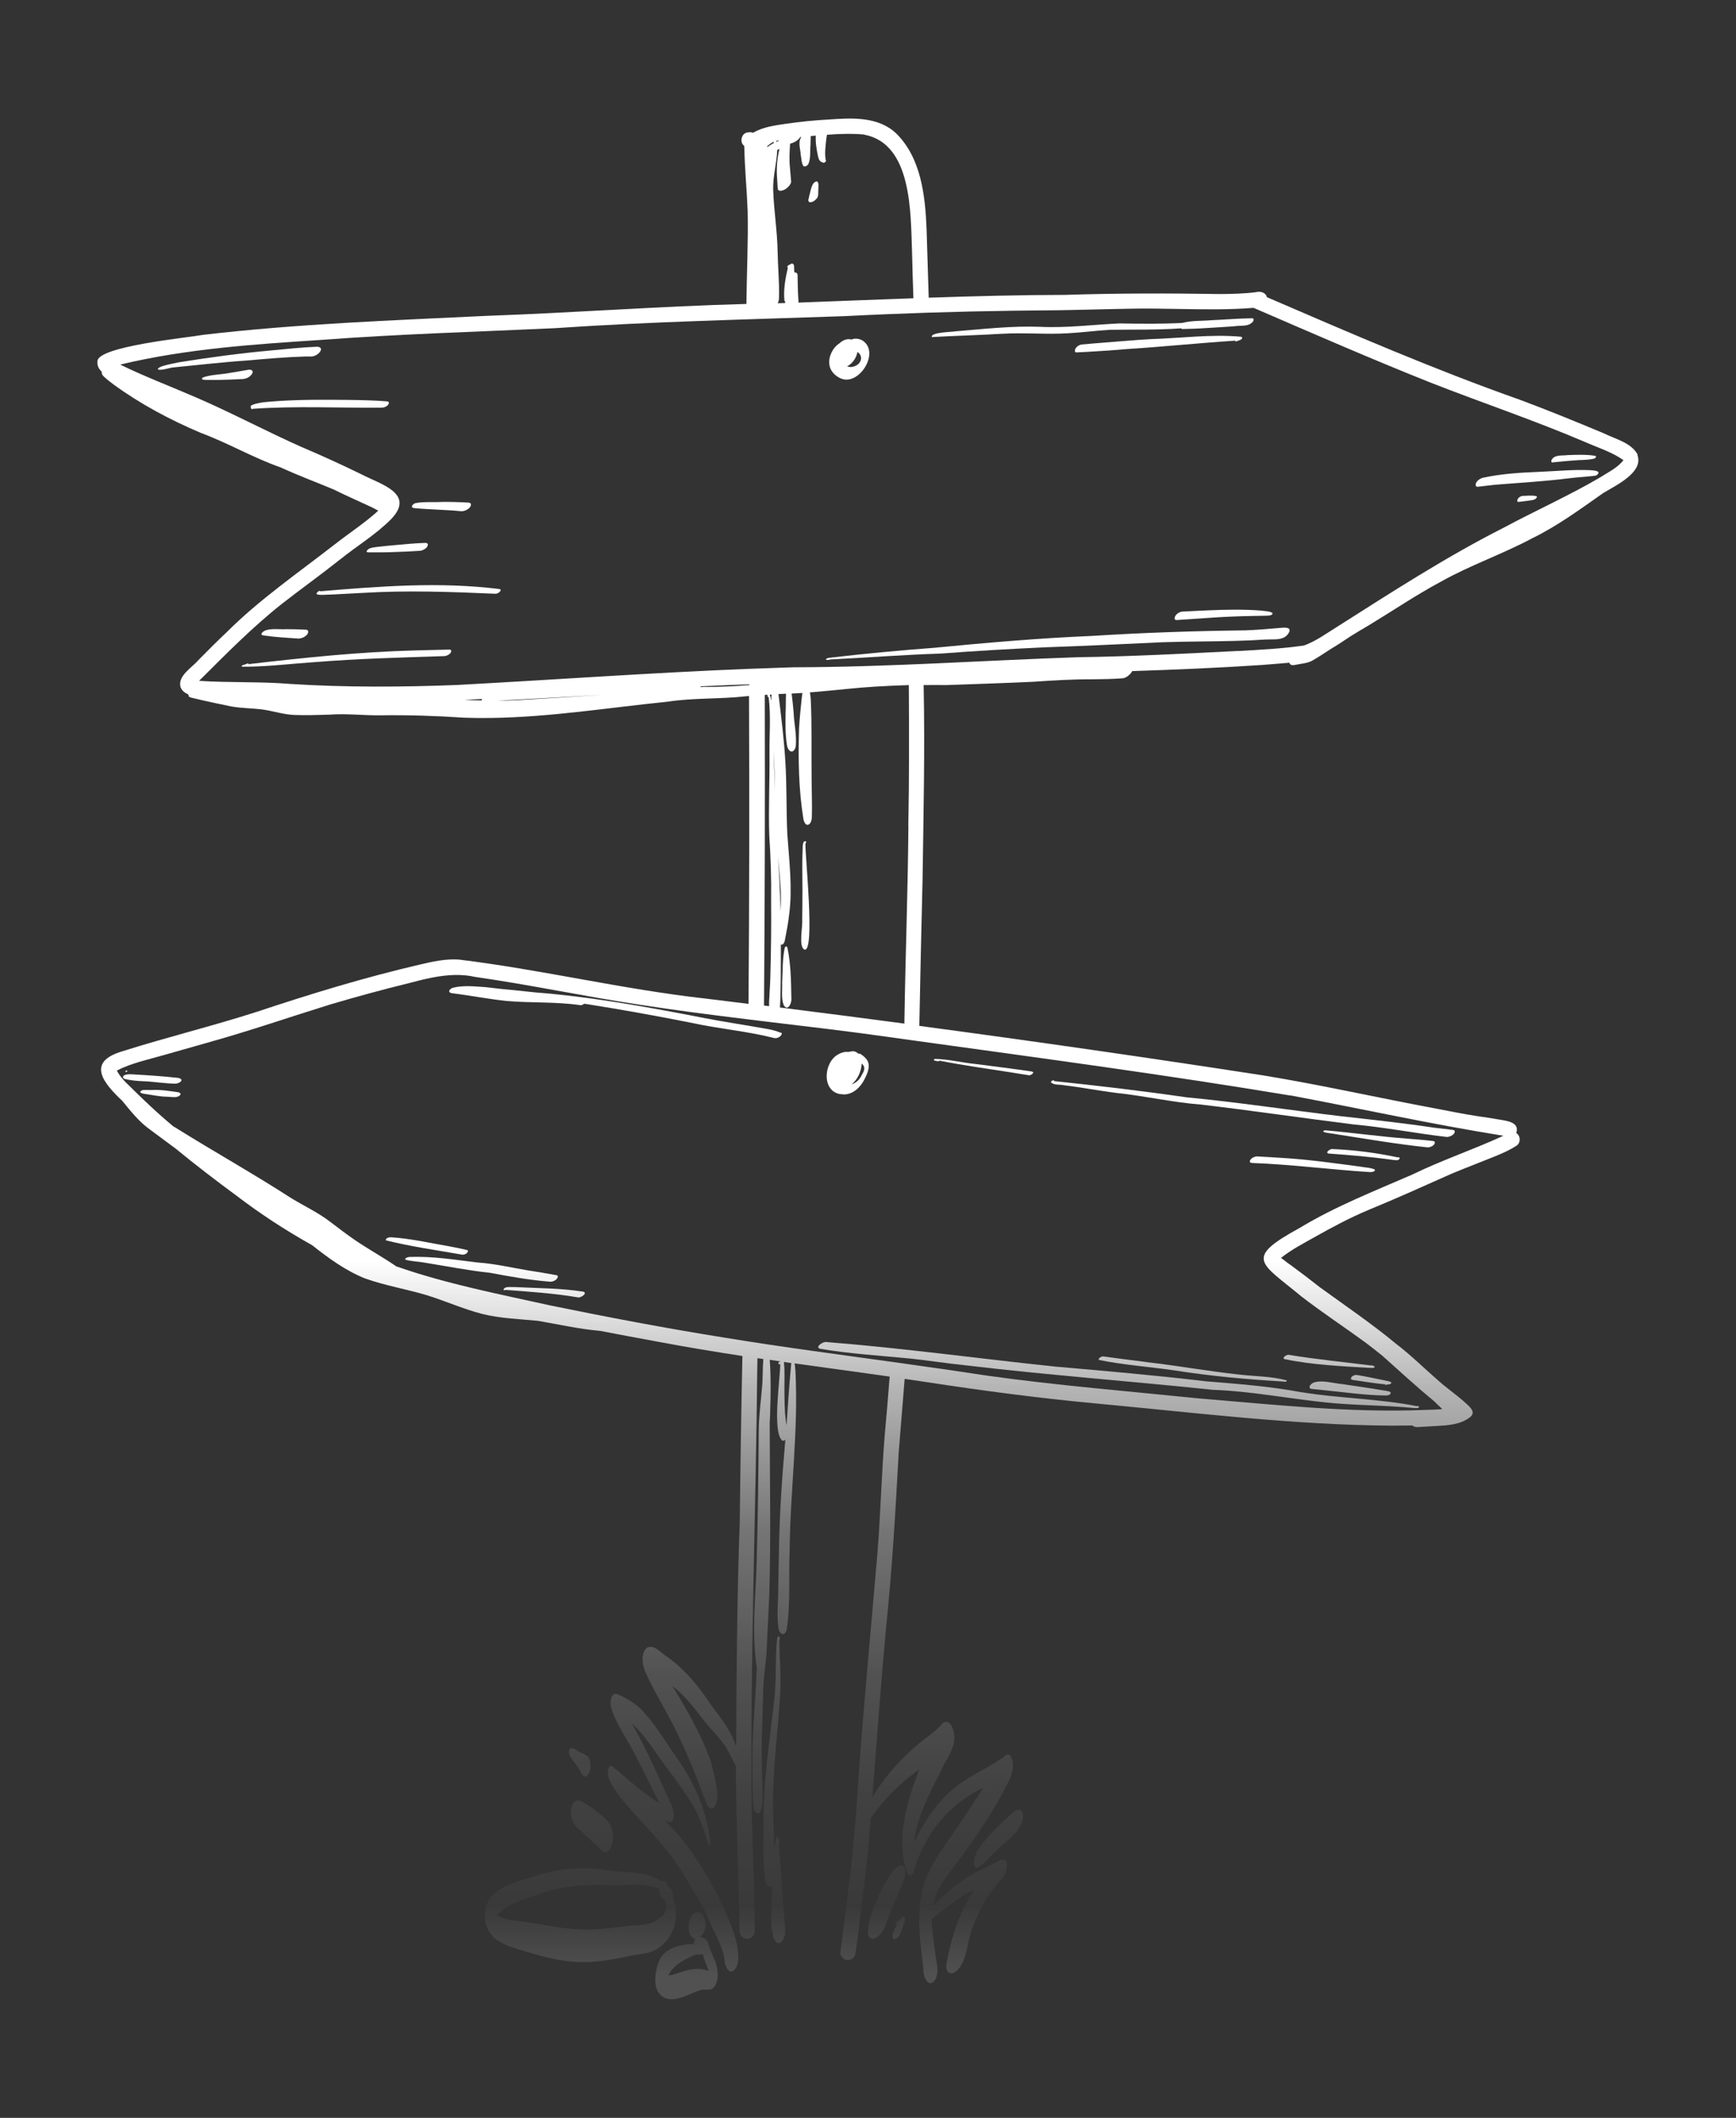 <?xml version="1.0" encoding="UTF-8"?>
<svg id="Layer_1" data-name="Layer 1" xmlns="http://www.w3.org/2000/svg" xmlns:xlink="http://www.w3.org/1999/xlink" viewBox="0 0 205 250">
  <rect x="0" y="0" width="205" height="250" fill="#333333" stroke="none"/>
  <defs>
    <style>
      .cls-1 {
        fill: url(#linear-gradient-38);
      }

      .cls-1, .cls-2, .cls-3, .cls-4, .cls-5, .cls-6, .cls-7, .cls-8, .cls-9, .cls-10, .cls-11, .cls-12, .cls-13, .cls-14, .cls-15, .cls-16, .cls-17, .cls-18, .cls-19, .cls-20, .cls-21, .cls-22, .cls-23, .cls-24, .cls-25, .cls-26, .cls-27, .cls-28, .cls-29, .cls-30, .cls-31, .cls-32, .cls-33, .cls-34, .cls-35, .cls-36, .cls-37, .cls-38, .cls-39, .cls-40, .cls-41, .cls-42, .cls-43, .cls-44, .cls-45, .cls-46, .cls-47, .cls-48 {
        stroke-width: 0px;
      }

      .cls-2 {
        fill: url(#linear-gradient-12);
      }

      .cls-3 {
        fill: url(#linear-gradient-17);
      }

      .cls-4 {
        fill: url(#linear-gradient-19);
      }

      .cls-5 {
        fill: url(#linear-gradient-33);
      }

      .cls-6 {
        fill: url(#linear-gradient);
      }

      .cls-7 {
        fill: url(#linear-gradient-21);
      }

      .cls-8 {
        fill: url(#linear-gradient-6);
      }

      .cls-9 {
        fill: url(#linear-gradient-42);
      }

      .cls-10 {
        fill: url(#linear-gradient-15);
      }

      .cls-11 {
        fill: url(#linear-gradient-11);
      }

      .cls-12 {
        fill: url(#linear-gradient-5);
      }

      .cls-13 {
        fill: url(#linear-gradient-31);
      }

      .cls-14 {
        fill: url(#linear-gradient-34);
      }

      .cls-15 {
        fill: url(#linear-gradient-41);
      }

      .cls-16 {
        fill: url(#linear-gradient-40);
      }

      .cls-17 {
        fill: url(#linear-gradient-13);
      }

      .cls-18 {
        fill: url(#linear-gradient-23);
      }

      .cls-19 {
        fill: url(#linear-gradient-25);
      }

      .cls-20 {
        fill: url(#linear-gradient-43);
      }

      .cls-21 {
        fill: url(#linear-gradient-16);
      }

      .cls-22 {
        fill: url(#linear-gradient-22);
      }

      .cls-23 {
        fill: url(#linear-gradient-35);
      }

      .cls-24 {
        fill: url(#linear-gradient-32);
      }

      .cls-25 {
        fill: url(#linear-gradient-20);
      }

      .cls-26 {
        fill: url(#linear-gradient-14);
      }

      .cls-27 {
        fill: url(#linear-gradient-2);
      }

      .cls-28 {
        fill: url(#linear-gradient-45);
      }

      .cls-29 {
        fill: url(#linear-gradient-7);
      }

      .cls-30 {
        fill: url(#linear-gradient-39);
      }

      .cls-31 {
        fill: url(#linear-gradient-3);
      }

      .cls-32 {
        fill: url(#linear-gradient-9);
      }

      .cls-33 {
        fill: url(#linear-gradient-27);
      }

      .cls-34 {
        fill: url(#linear-gradient-36);
      }

      .cls-35 {
        fill: url(#linear-gradient-48);
      }

      .cls-36 {
        fill: url(#linear-gradient-8);
      }

      .cls-37 {
        fill: url(#linear-gradient-47);
      }

      .cls-38 {
        fill: url(#linear-gradient-24);
      }

      .cls-39 {
        fill: url(#linear-gradient-26);
      }

      .cls-40 {
        fill: url(#linear-gradient-18);
      }

      .cls-41 {
        fill: url(#linear-gradient-30);
      }

      .cls-42 {
        fill: url(#linear-gradient-44);
      }

      .cls-43 {
        fill: url(#linear-gradient-29);
      }

      .cls-44 {
        fill: url(#linear-gradient-46);
      }

      .cls-45 {
        fill: url(#linear-gradient-28);
      }

      .cls-46 {
        fill: url(#linear-gradient-10);
      }

      .cls-47 {
        fill: url(#linear-gradient-4);
      }

      .cls-48 {
        fill: url(#linear-gradient-37);
      }
    </style>
    <linearGradient id="linear-gradient" x1="102.5" y1="233.5" x2="102.5" y2="21.88" gradientUnits="userSpaceOnUse">
      <stop offset="0" stop-color="#fff" stop-opacity=".15"/>
      <stop offset=".04" stop-color="rgba(255, 255, 255, .18)" stop-opacity=".18"/>
      <stop offset=".1" stop-color="rgba(255, 255, 255, .26)" stop-opacity=".26"/>
      <stop offset=".17" stop-color="rgba(255, 255, 255, .39)" stop-opacity=".39"/>
      <stop offset=".25" stop-color="rgba(255, 255, 255, .57)" stop-opacity=".57"/>
      <stop offset=".33" stop-color="rgba(255, 255, 255, .8)" stop-opacity=".8"/>
      <stop offset=".4" stop-color="#fff"/>
      <stop offset=".99" stop-color="#fff"/>
    </linearGradient>
    <linearGradient id="linear-gradient-2" x1="96.06" x2="96.06" xlink:href="#linear-gradient"/>
    <linearGradient id="linear-gradient-3" x1="93.19" x2="93.19" xlink:href="#linear-gradient"/>
    <linearGradient id="linear-gradient-4" x1="92.91" y1="233.5" x2="92.91" y2="21.88" xlink:href="#linear-gradient"/>
    <linearGradient id="linear-gradient-5" x1="95.11" x2="95.11" xlink:href="#linear-gradient"/>
    <linearGradient id="linear-gradient-6" x1="91.43" x2="91.43" y2="21.88" xlink:href="#linear-gradient"/>
    <linearGradient id="linear-gradient-7" x1="79.48" y1="233.5" x2="79.48" y2="21.88" xlink:href="#linear-gradient"/>
    <linearGradient id="linear-gradient-8" x1="68.53" y1="233.5" x2="68.53" y2="21.88" xlink:href="#linear-gradient"/>
    <linearGradient id="linear-gradient-9" x1="81.06" y1="233.5" x2="81.06" y2="21.88" xlink:href="#linear-gradient"/>
    <linearGradient id="linear-gradient-10" x1="69.89" y1="233.5" x2="69.89" y2="21.88" xlink:href="#linear-gradient"/>
    <linearGradient id="linear-gradient-11" x1="68.45" y1="233.5" x2="68.45" y2="21.88" xlink:href="#linear-gradient"/>
    <linearGradient id="linear-gradient-12" x1="104.7" x2="104.7" xlink:href="#linear-gradient"/>
    <linearGradient id="linear-gradient-13" x1="106.13" y1="233.5" x2="106.13" y2="21.88" xlink:href="#linear-gradient"/>
    <linearGradient id="linear-gradient-14" x1="117.91" y1="233.5" x2="117.91" y2="21.88" xlink:href="#linear-gradient"/>
    <linearGradient id="linear-gradient-15" x1="50.4" y1="233.5" x2="50.4" y2="21.88" xlink:href="#linear-gradient"/>
    <linearGradient id="linear-gradient-16" x1="56.87" y1="233.5" x2="56.87" y2="21.88" xlink:href="#linear-gradient"/>
    <linearGradient id="linear-gradient-17" x1="64.25" y1="233.5" x2="64.25" y2="21.88" xlink:href="#linear-gradient"/>
    <linearGradient id="linear-gradient-18" x1="132.09" y1="233.5" x2="132.09" y2="21.88" xlink:href="#linear-gradient"/>
    <linearGradient id="linear-gradient-19" x1="159.43" y1="233.5" x2="159.43" y2="21.88" xlink:href="#linear-gradient"/>
    <linearGradient id="linear-gradient-20" x1="161.91" y1="233.5" x2="161.91" y2="21.88" xlink:href="#linear-gradient"/>
    <linearGradient id="linear-gradient-21" x1="156.95" y1="233.5" x2="156.95" y2="21.88" xlink:href="#linear-gradient"/>
    <linearGradient id="linear-gradient-22" x1="140.84" y1="233.5" x2="140.84" y2="21.88" xlink:href="#linear-gradient"/>
    <linearGradient id="linear-gradient-23" x1="147.93" y1="233.5" x2="147.93" y2="21.88" xlink:href="#linear-gradient"/>
    <linearGradient id="linear-gradient-24" x1="162.85" y1="233.5" x2="162.85" y2="21.88" xlink:href="#linear-gradient"/>
    <linearGradient id="linear-gradient-25" x1="161" y1="233.5" x2="161" y2="21.88" xlink:href="#linear-gradient"/>
    <linearGradient id="linear-gradient-26" x1="154.97" y1="233.5" x2="154.97" y2="21.88" xlink:href="#linear-gradient"/>
    <linearGradient id="linear-gradient-27" x1="72.68" y1="233.5" x2="72.68" y2="21.88" xlink:href="#linear-gradient"/>
    <linearGradient id="linear-gradient-28" x1="116.16" y1="233.5" x2="116.16" y2="21.88" xlink:href="#linear-gradient"/>
    <linearGradient id="linear-gradient-29" x1="14.93" y1="233.5" x2="14.93" y2="21.88" xlink:href="#linear-gradient"/>
    <linearGradient id="linear-gradient-30" x1="129.06" y1="233.5" x2="129.06" y2="21.88" xlink:href="#linear-gradient"/>
    <linearGradient id="linear-gradient-31" x1="136.81" y1="233.5" x2="136.81" y2="21.88" xlink:href="#linear-gradient"/>
    <linearGradient id="linear-gradient-32" x1="185.83" y1="233.5" x2="185.83" y2="21.88" xlink:href="#linear-gradient"/>
    <linearGradient id="linear-gradient-33" x1="181.5" y1="233.5" x2="181.5" y2="21.88" xlink:href="#linear-gradient"/>
    <linearGradient id="linear-gradient-34" x1="180.33" y1="233.5" x2="180.33" y2="21.88" xlink:href="#linear-gradient"/>
    <linearGradient id="linear-gradient-35" x1="124.9" y1="233.5" x2="124.9" y2="21.88" xlink:href="#linear-gradient"/>
    <linearGradient id="linear-gradient-36" x1="144.49" y1="233.5" x2="144.49" y2="21.88" xlink:href="#linear-gradient"/>
    <linearGradient id="linear-gradient-37" x1="28.27" y1="233.5" x2="28.27" y2="21.88" xlink:href="#linear-gradient"/>
    <linearGradient id="linear-gradient-38" x1="26.84" y1="233.5" x2="26.84" y2="21.88" xlink:href="#linear-gradient"/>
    <linearGradient id="linear-gradient-39" x1="37.77" y1="233.5" x2="37.77" y2="21.88" xlink:href="#linear-gradient"/>
    <linearGradient id="linear-gradient-40" x1="52.13" y1="233.5" x2="52.13" y2="21.88" xlink:href="#linear-gradient"/>
    <linearGradient id="linear-gradient-41" x1="46.9" y1="233.5" x2="46.9" y2="21.88" xlink:href="#linear-gradient"/>
    <linearGradient id="linear-gradient-42" x1="48.25" y1="233.5" x2="48.25" y2="21.88" xlink:href="#linear-gradient"/>
    <linearGradient id="linear-gradient-43" x1="33.63" y1="233.5" x2="33.63" y2="21.88" xlink:href="#linear-gradient"/>
    <linearGradient id="linear-gradient-44" x1="40.9" y1="233.5" x2="40.9" y2="21.88" xlink:href="#linear-gradient"/>
    <linearGradient id="linear-gradient-45" x1="100.29" y1="233.5" x2="100.29" y2="21.88" xlink:href="#linear-gradient"/>
    <linearGradient id="linear-gradient-46" x1="100.1" x2="100.1" xlink:href="#linear-gradient"/>
    <linearGradient id="linear-gradient-47" x1="17.97" y1="233.5" x2="17.97" y2="21.88" xlink:href="#linear-gradient"/>
    <linearGradient id="linear-gradient-48" x1="18.95" y1="233.5" x2="18.95" y2="21.88" xlink:href="#linear-gradient"/>
  </defs>
  <path class="cls-6" d="M193.39,53.66c-.79-1.42-2.59-1.81-3.96-2.49-3.29-1.38-6.6-2.73-9.95-3.98-10.12-3.57-20-7.85-29.87-12.11-.15-.57-.79-.73-1.3-.59-1.39.18-2.84.21-4.27.22-6.02-.1-12.21-.1-18.26.1-5.37.01-10.74.15-16.11.33-.08-2.68-.17-5.36-.25-8.05-.16-3.96-.63-8.42-3.59-11.34-2.15-2.03-5.26-1.83-8-1.64-1.65.09-3.3.25-4.94.49-1.34.2-2.77.37-3.95,1.07-.21-.07-.42-.08-.65-.04-.73.08-.99,1.14-.43,1.57.01.02.02.04.03.05.05,2.57.3,5.14.4,7.7.07,3.64-.11,7.29-.15,10.93-10.19.27-20.36,1.04-30.55,1.4-11.21.54-22.46.94-33.62,2.25-1.77.33-12.55,1.36-12.46,3.14-.05.52.17.9.51,1.21-.06.25.14.51.34.66.33.3.69.57,1.04.84,3.18,2.32,6.7,4.19,10.31,5.72,3.22,1.19,6.2,2.95,9.44,4.08,2.05.94,4.16,1.73,6.25,2.6,1.47.73,2.97,1.38,4.46,2.08.27.12.53.29.81.41-.43.43-.94.81-1.41,1.2-1.24.97-2.6,1.9-3.9,2.92-4.25,3.31-8.71,6.37-12.54,10.19-1.16,1.09-2.28,2.22-3.4,3.35-.73.87-2.4,1.81-2.12,3.1.12.44.46.73.9.92,0,0,0,.01,0,.01.02.03.04.06.07.09-.05.26.32.3.51.35,1.51.37,3.04.68,4.56,1,1.25.21,2.53.2,3.79.37,1.23.19,2.43.59,3.68.63,1.37.05,2.74,0,4.1-.04,2-.15,3.99.1,5.98.08,3.31-.05,6.62.06,9.92.28,1.08.04,2.16.05,3.24.03,6.96-.1,13.88-1.22,20.8-1.92,3.07-.47,6.18-.29,9.25-.64.12-.01.24-.02.35-.03.05,12.11.04,24.22-.06,36.34-1.68-.21-3.36-.42-5.04-.62-9.8-1.09-19.4-3.42-29.18-4.61-1.57-.1-3.1.24-4.62.6-6.5,1.51-12.89,3.46-19.22,5.57-5.25,1.69-10.62,2.99-15.88,4.66-4.31,1.27-2.24,3.75.01,5.87,1,1.23,1.98,2.47,3.28,3.39,1,.75,2,1.49,3.01,2.23,2.32,1.91,4.7,3.73,7.12,5.51,2.85,2.18,5.86,4.14,8.99,5.89,1.95,1.54,3.97,3.02,6.29,3.94,2.35.83,4.82,1.24,7.21,1.95,2.21.68,4.33,1.64,6.57,2.22,2.16.54,4.4.6,6.61.82,2.39.41,4.76.95,7.18,1.17.04,0,.09,0,.13.01,2.35.45,4.69.89,7.04,1.32,3.25.61,6.51,1.15,9.78,1.65-.14,6.49-.24,12.98-.31,19.48-.33,8.88-.38,17.76-.43,26.64-.59-1.91-1.87-3.47-3.05-5.05-1.42-2.17-3.09-4.17-5.24-5.66-.65-.42-1.39-1.38-2.24-.98-.73.64-.57,1.85-.27,2.68.79,1.85,1.83,3.57,2.78,5.34,1.8,3.31,3.2,6.83,4.53,10.41.09.25.32.58.59.57.07,0,.14-.03.21-.08,1.04-.89.04-4.06-.24-5.27-1.08-3.24-2.83-6.22-4.6-9.13,1.52,1.16,2.66,2.71,3.83,4.21.84,1.04,1.84,1.96,2.54,3.1.4.71.76,1.44,1.14,2.16,0,.47,0,.94,0,1.41.04,6.03.35,12.06.42,18.09.01.48.44.87.92.86.51,0,.9-.45.89-.95-.08-4.7-.22-9.41-.37-14.11-.2-17.59.49-35.13.66-52.72,0-.25.01-.49.02-.74.23.03.46.07.69.1-.1,1.17-.04,2.36-.17,3.52-.13,1.6-.35,3.2-.37,4.81h0c-.04,5.09-.1,10.54-.25,15.7-.11,4.15-.62,8.3.02,12.42-.16,4.16-.63,8.26-.51,12.43.01.96.01,1.93.05,2.89.04.56-.04,1.18.27,1.67.13.13.25.18.35.18.85-.01.39-4.43.46-5.12-.1-2.86.03-5.69.12-8.55-.02-1.71.23-3.4.4-5.1.1-2.35.24-4.69.33-7.04.21-6.74.06-13.49.05-20.24.04-.31.23-5.09,0-7.48.42.06.83.12,1.25.18-.01.02-.03.05-.05.06-.02.01-.07.02-.1.02-.09,0-.09.27,0,.27.06,0,.1-.01.15-.04-.01,1.8-.96,7.95.21,9.02.05.03.1.04.15.04.09,0,.17-.05.24-.13-.01.17-.02.33-.04.49-.38,4.31-.66,8.6-.72,12.94-.04,1.63-.05,3.15-.09,4.96-.03,1.28-.16,2.57.04,3.85.06.45.29.72.52.72.19,0,.37-.18.46-.58.46-3.12.21-6.23.34-9.38.07-7.04,1.05-14.08.68-21.15-.04-.22-.03-.57-.1-.85,3.74.52,7.49,1.03,11.23,1.56-.17,2.21-.36,4.43-.56,6.63-.39,4.67-.51,9.37-.87,14.04-.76,8.97-1.63,17.93-2.27,26.91-.26,4.28-.61,8.55-1.16,12.8-.32,2.51-.6,5.02-.96,7.52-.08.49.36.94.82.98.04,0,.07,0,.1,0,.45,0,.83-.38.87-.83.12-.78.22-1.56.31-2.34.4-3.32.85-6.63,1.19-9.95.1-1.21.2-2.43.29-3.64,1.56-2.23,3.49-4.17,5.73-5.74-1.44,3.76-2.73,7.97-1.54,11.97.15.47.59.78.87.21,1.11-4.37,4.15-8.13,8.25-10.03-1.02,1.53-1.99,3.09-3.04,4.6-1.38,2.04-2.94,4.02-3.82,6.34-.85,2.4-.81,5.05-.56,7.55.09.93.22,1.86.33,2.79-.02.44.05.93.26,1.32.18.34.38.48.58.47.34,0,.65-.43.74-.9.21-.68,0-1.38-.1-2.05-.14-1.24-.35-2.47-.47-3.71-.03-.32-.04-.62-.04-.91,1.59-1.25,3.18-2.54,4.99-3.46-1.67,2.64-2.67,5.61-3.22,8.67-.06.32-.07.8.19,1.05.12.1.25.14.38.14.42,0,.84-.47,1.06-.79.81-1.27.82-2.88,1.33-4.27.38-1.17.94-2.26,1.52-3.34.57-1.17,1.5-2.06,2.27-3.08.35-.49.78-2.2-.31-1.94-.94.57-1.97.96-2.95,1.47-1.61.88-3.04,2.06-4.39,3.3-.23.24-.48.47-.74.72.3-1.51,1.05-2.74,2.18-4.2,2.2-2.91,4.31-5.91,6.07-9.12.62-1.29,1.77-2.93.96-4.36-.21-.32-.53-.22-.74.02-.26.2-.54.38-.82.56-1.49.96-3.11,1.7-4.55,2.75-2.37,1.73-4.06,4.23-5.29,6.86.32-3.36,2.16-6.34,3.59-9.34.63-1.12,1.4-2.31,1.09-3.65-.1-.5-.31-1.22-.91-1.27-.18,0-.35.11-.47.25-1,1.14-2.38,1.9-3.47,2.96-1.21,1.05-2.33,2.27-3.34,3.59-.19.26-.86,1.15-1.42,2.09.51-6.59.99-13.18,1.59-19.76.73-6.92,1.13-13.87,1.51-20.81.22-2.93.48-5.86.71-8.8.83.12,1.67.24,2.5.37,6.8,1.04,13.62,1.94,20.48,2.57,11.48,1.07,22.96,2.5,34.49,2.58.83-.01,1.67-.01,2.5-.02.02.02.03.04.06.06.14.1.34.13.52.13h.06c.75-.04,1.5-.08,2.24-.13,1.32-.08,2.75-.16,3.85-.99.81-.58.13-1.18-.38-1.65-1.03-.95-2.2-1.74-3.25-2.67-1.68-1.46-3.26-3.03-5.03-4.38-2.88-2.39-5.97-4.48-8.99-6.67-1.16-.91-2.35-1.82-3.54-2.69-.36-.22-.7-.55-1.07-.79,1.24-.99,2.65-1.71,4.03-2.49,2.04-1.15,4.11-2.25,6.27-3.16,3.29-1.35,6.55-2.82,9.8-4.27,1.71-.72,3.45-1.37,5.17-2.07.88-.36,1.74-.74,2.53-1.25.53-.33.51-1.18-.02-1.5.43-1.29-1.1-1.44-2.06-1.6-.85-.15-1.71-.28-2.56-.4-1.63-.25-3.25-.58-4.87-.89-6.77-1.26-13.5-2.78-20.3-3.9-13.55-2.09-27.11-4.04-40.7-5.86.12-5.71.23-11.42.38-17.14.11-7.61.29-15.43.13-23.09.89-.01,1.79-.01,2.68,0,3.42-.12,6.85-.23,10.28-.39,2.29-.16,4.59-.3,6.89-.29,1.22-.01,2.44-.03,3.66-.12.24-.02.49-.17.67-.32.17-.14.35-.32.45-.53,5.1-.17,10.19-.38,15.28-.72,1.09-.09,2.19-.17,3.28-.27.01.06.04.11.08.16.09.1.22.13.35.13.08,0,.17-.02.25-.03.65-.15,1.34-.17,1.94-.46.78-.43,1.52-.94,2.27-1.42.79-.47,1.56-.98,2.33-1.5.73-.45,1.46-.89,2.2-1.32,2.82-1.71,5.55-3.56,8.46-5.12,3.48-1.96,7.28-3.25,10.8-5.13,2.99-1.46,5.66-3.43,8.37-5.33,0,0,0,0,0,0,1.55-.94,4.83-2.47,4.04-4.52h.03ZM102.06,15.9c5.67,1.06,5.47,9.28,5.64,13.83.04,1.83.1,3.65.16,5.48-4.53.16-9.06.34-13.59.51.03-.15.03-.3,0-.46-.07-.95-.06-1.91-.09-2.87-.07-.19-.21-.25-.38-.23-.01-.22-.03-.45-.03-.67,0-.38-.23-.49-.52-.24-.11.01-.22.1-.27.2-.04.08,0,.12.06.13-.29,1.26-.54,2.6-.41,3.89.02.06.05.1.08.13,0,.06,0,.11.01.17-.29.01-.59.02-.88.03.1-.21.16-.44.15-.68.05-1.79-.13-3.58-.16-5.37-.04-2.47-.45-4.92-.53-7.39-.03-1.57.42-3.09.48-4.65.09-.05.18-.09.27-.14-.29,1.15-.38,2.35-.28,3.53.02.39.04.78.07,1.17.01.16.15.25.3.25.47-.01.9-.35,1.16-.73.07-.12.13-.25.12-.39-.05-.55-.1-1.1-.14-1.66-.1-.93-.04-1.86.02-2.78.47-.12.92-.35,1.19-.77.05,0,.1-.01.15-.02-.02.02-.04.04-.05.06-.38.6-.06,1.41-.03,2.07.09.43.07.93.31,1.3.05.03.1.05.15.05.17,0,.34-.14.43-.27.31-.69.18-1.52.26-2.26.01-.31.01-.68.03-1.06.2-.02.39-.04.59-.05-.04.84.1,1.69.28,2.49.07.31.21.63.56.67.02.03.05.05.09.05.15,0,.37-.25.25-.32-.16-.81-.01-1.72.07-2.55.02-.15.05-.3.08-.44,1.46-.11,2.92-.16,4.38-.03h0ZM90.6,17.25c.23-.19.47-.37.73-.51.04.04.05.09.06.14-.2.09-.38.22-.56.33-.06.05-.13.1-.22.15,0-.04-.01-.08-.02-.12h0ZM91.68,16.76s-.01-.09,0-.13c.12-.03.23-.05.35-.07-.11.08-.23.15-.36.21h0ZM56.86,82.69c-.68-.02-1.35-.04-2.02-.07.7-.03,1.4-.07,2.1-.11-.03.04-.05.08-.07.13,0,.02,0,.03,0,.05h0ZM58.74,82.71c4.17-.21,8.34-.46,12.52-.69-3.31.22-6.7.42-10.03.62-.83.05-1.66.07-2.49.07ZM83.32,81.08c-.22,0-.44.02-.66.03.05-.03.1-.06.15-.1.09,0,.19-.01.28-.01,1.8-.08,3.6-.16,5.4-.22v.09c-1.72.14-3.44.22-5.17.22h0ZM92.16,107.6v-.16c-.03-2.15-.14-4.2-.29-6.31.11,1.12.22,2.25.29,3.34.08,1.04.07,2.08,0,3.12h0ZM91.32,88.11c.03.44.05.89.07,1.34.07,1.31.09,2.62.12,3.94-.01-.44-.03-.88-.05-1.32-.05-1.32-.09-2.64-.13-3.95h0ZM91.07,82.71c-.04-.23-.08-.46-.15-.68,0-.01-.01-.02-.02-.03.07,0,.14,0,.21-.01-.02.24-.03.48-.03.72h0ZM90.3,82.03c.11,0,.22-.01.33-.02,0,.03,0,.05,0,.08,0,.12.05.24.14.2.28,2.26.06,4.59.1,6.88.02,3.15-.13,6.3-.03,9.45.17,2.56.26,5.18.22,7.75.03,2.97-.01,5.86-.09,8.85-.02,1.02-.11,2.03-.15,3.04v.51c-.2-.03-.4-.05-.6-.07.1-12.23.12-24.45.09-36.68h0ZM93.43,160.99c-.22,2.41-.39,4.83-.55,7.25-.04-.2-.07-.39-.09-.58-.16-1.26-.15-2.53-.16-3.8,0-.99.05-1.98-.05-2.97,0-.04-.01-.08-.02-.12.29.04.59.09.88.13,0,.03-.01.06-.01.09h0ZM152.35,129.3c8.4,1.58,16.74,3.42,25.18,4.77-3.53,1.63-7.23,2.86-10.73,4.57-4.5,1.96-9.11,3.76-13.34,6.32-6.65,3.63-4.6,4.07.22,8.08,2.45,1.89,5.03,3.59,7.54,5.42.68.51,1.35,1.04,2.02,1.58,2.02,1.81,4.02,3.64,6.11,5.37.33.31.65.62.97.93-.72.06-1.44.08-2.16.1-8.9.35-17.79-.64-26.65-1.37-8.32-.85-16.64-1.52-24.93-2.68-3.18-.49-6.37-.95-9.56-1.39-.28-.04-.56-.08-.83-.12-6.91-.96-13.82-1.86-20.71-2.99-6.82-1.09-13.6-2.38-20.36-3.76-6.14-1.36-12.38-2.56-18.32-4.64-1.59-1.09-3.29-2.02-4.89-3.11-.99-.68-1.94-1.41-2.89-2.13-1.42-1.1-3.06-1.86-4.59-2.79-4.52-2.92-9.23-5.55-13.79-8.4-.06-.03-.12-.07-.18-.1-.31-.27-.63-.53-.94-.8-1.17-1.01-2.29-2.07-3.4-3.15-.73-.76-1.8-1.59-2.32-2.64,1.75-.89,3.7-1.29,5.57-1.83,1.81-.51,3.61-1.02,5.42-1.54,4.79-1.34,9.5-2.97,14.25-4.44,3.09-.91,6.01-1.71,9.19-2.49,1.81-.48,3.66-.95,5.53-.98.78-.01,1.56.05,2.34.23,6.46.92,12.85,2.29,19.3,3.26,4.33.68,8.68,1.23,13.02,1.76.6.07,1.2.14,1.79.22,4.98.6,9.96,1.17,14.92,1.88.55.08,1.09.15,1.64.23.6.08,1.2.17,1.8.25,14.61,2.02,29.24,3.98,43.79,6.4ZM107.27,97.49c-.06,7.65-.35,15.29-.47,22.99,0,.12,0,.24,0,.35-4.9-.65-9.8-1.29-14.7-1.9.09-1.32.07-2.46.1-3.94,0-1.17.01-2.34.01-3.51.04.02.07.03.1.03.19,0,.33-.28.36-.45.2-1.03.4-2.06.52-3.1.41-3.1,0-6.41-.22-9.54-.13-2.82-.05-5.69-.23-8.52-.15-2.62-.5-5.33-.81-7.97.3-.01.59-.03.89-.04-.04.76-.01,1.52-.05,2.28-.02,1.26-.04,2.53.16,3.78.07.47.31.76.56.76.19,0,.38-.19.48-.61.13-1.35-.21-2.73-.26-4.09-.07-.71-.13-1.43-.23-2.14.43-.02.85-.05,1.28-.07-.04.19-.06.38-.08.56-.13,1.2-.25,2.4-.32,3.6-.11,3.57-.06,7.18.51,10.71.04.23.2.71.49.7.03,0,.06,0,.09-.02.31-.1.4-.59.42-.86.05-1.62-.03-3.24-.03-4.85-.04-3.03.05-6.06-.1-9.08,0-.14-.04-.49-.1-.83.36-.03.73-.06,1.09-.09,2.21-.19,4.41-.46,6.63-.59,1.32-.08,2.64-.14,3.96-.18.03,5.55.05,11.09-.06,16.61h.01ZM146.24,76.84c-6.31.31-12.62.66-18.94.74-11.19.38-22.37,1.17-33.58,1.19-1.14.03-2.28.08-3.42.12h0c-.42.01-.83.03-1.24.04-.17,0-.35.01-.52.02h-.05c-11.53.46-23.04,1.29-34.57,1.91-6.5.25-13.05.29-19.56-.12-3.61-.3-7.24-.13-10.85-.37,3.17-3.16,6.32-6.36,9.84-9.14,2.25-1.75,4.57-3.41,6.8-5.18,2-1.61,4.24-2.95,6.05-4.78,2.89-3.03-1.31-4.12-3.5-5.27-2.31-1.13-4.64-2.19-7.01-3.2-4.23-1.87-8.32-4.07-12.57-5.9-2.98-1.29-6.02-2.44-8.93-3.86,7.77-1.87,15.84-2.4,23.8-2.92,9.16-.69,18.35-.95,27.53-1.38,11.39-.78,22.8-1.02,34.21-1.42,6.64-.34,13.29-.55,19.94-.64.88-.01,1.76-.02,2.64-.03,3.75-.01,7.5-.15,11.24-.21,1.83-.04,3.68,0,5.55.03,2.98.05,5.99.11,8.93-.13,6.94,3,13.88,6.03,20.91,8.83,6.1,2.39,12.29,4.46,18.36,7.06,1.48.65,3.08,1.14,4.41,2.09-.73.94-1.87,1.46-2.85,2.09-3.53,2.07-7.52,3.86-11.19,5.83-6.87,3.47-13.33,7.66-19.82,11.78-1.25.77-2.47,1.68-3.87,2.18-2.55.37-5.14.5-7.71.65h0Z"/>
  <path class="cls-27" d="M96.47,21.41c-.66.06-.73,1.19-.91,1.7-.01.23-.25.63.04.76.03,0,.07,0,.1,0,.3,0,.57-.23.76-.45.24-.31.13-.74.18-1.11-.02-.24.11-.78-.18-.9Z"/>
  <path class="cls-31" d="M93.19,107.98s0-.07.01-.1c0,.03,0,.06-.01.08,0,.04,0,.09-.01.13,0-.04.01-.08.01-.12h0Z"/>
  <path class="cls-47" d="M92.99,111.88c-.06-.21-.26-.2-.32,0-.29,1.35-.23,2.78-.31,4.16.04.81-.13,1.79.18,2.59.13.23.26.32.38.31.33,0,.58-.7.53-1.1-.04-1.98-.05-4.02-.47-5.98h0Z"/>
  <path class="cls-12" d="M95.12,99.57c.12-.04.05-.4-.07-.25-.36-.04-.24,1.22-.29,1.51-.04,1.34,0,2.71,0,4.06,0,1.23-.01,2.47-.03,3.7.08.78-.46,3.16.26,3.5.02,0,.05.01.07.01,1.18-.02,0-11.22.05-12.53h0Z"/>
  <path class="cls-8" d="M91.97,217.6c.13-.12-.04-1.02-.28-.72-.13.45-.21.91-.27,1.38-.03-1.51-.09-3.03-.12-4.55-.13-4.66.6-9.29.84-13.93.1-2.04-.1-4.08-.11-6.12.18-.28-.06-.81-.26-.31-.27,2.62-.03,5.16-.4,7.82-.46,4.12-1.11,8.25-1.19,12.42,0,2.75-.17,5.66.17,8.41.04.35.27.73.52.72.1,0,.21-.07.31-.24.01,2.08-.36,4.24.15,6.27.21.46.42.63.63.63.45,0,.82-.91.76-1.56-.28-3.41-.51-6.82-.76-10.24h0Z"/>
  <path class="cls-29" d="M81.62,218.57c-.89-1.4-2.04-2.59-3.22-3.76.3.15.76.52,1.01.12.58-1.14-.53-2.5-.93-3.63-1.19-2.65-2.4-5.3-3.86-7.82,1.7,1.49,2.81,3.51,4.18,5.28,1.04,1.38,2.05,2.78,2.96,4.24.86,1.4,1.32,2.98,1.86,4.52.04.1.18.47.26.21,0,0,0,0,0,0-.27-3.62-1.75-7.01-3.79-9.98-1.47-2.07-2.73-4.32-4.53-6.12-.72-.64-1.56-1.15-2.44-1.55-.18-.08-.36-.17-.56-.12-.46.24-.48.89-.45,1.35.5,2.08,1.92,3.85,2.85,5.76,1.03,1.91,1.92,3.88,2.93,5.8-2.05-1.26-3.82-2.88-5.65-4.43-.2-.05-.33.16-.39.32-.33,1.13.57,2.13,1.12,3.03,1.72,2.27,3.85,4.21,5.6,6.46,1.08,1.25,1.93,2.61,2.76,4.04.86,1.43,1.78,2.89,2.44,4.44.61,1.55,1.7,3.16,1.81,4.9.05.36.31,1.1.77,1.1.05,0,.09,0,.15-.02,1.14-.71.57-3.18.25-4.27-1.19-3.51-3.01-6.83-5.13-9.9Z"/>
  <path class="cls-36" d="M79.42,223.92c.21-.47-.18-.98-.53-1.27-.08-.33-.26-.7-.61-.63-.05.01-.09.03-.13.07-2.05-1.33-4.6-.96-6.9-1.39-2.84-.38-5.68-.09-8.38.87-1.58.45-3.26.86-4.51,1.98-1.67,1.35-1.42,4.31.35,5.47,1.12.73,2.42,1.07,3.7,1.44,2.03.61,4.11,1.13,6.24,1.15.17,0,.34,0,.51,0,1.97-.03,3.9-.46,5.82-.84.89-.14,1.82-.21,2.6-.7,2.05-1.26,2.79-3.97,1.85-6.16h0ZM73.68,227.41c-1.88.25-3.77.45-5.67.31-2.07-.1-4.09-.61-6.13-.88-1.07-.14-2.28-.14-3.2-.79,1.28-1.33,3.11-1.84,4.82-2.4,2.11-.82,4.33-1.11,6.57-1.14.52,0,1.04,0,1.56.01.68.04,1.38.02,2.07,0,1.41-.06,2.81-.1,4.13.43,0,.43.06,1.21.61,1.22.64,1.35-.06,2.05-1.22,2.68-1.1.54-2.37.34-3.55.55h0Z"/>
  <path class="cls-32" d="M83.63,229.39c-.15-.44-.55-.72-1-.77.86-.51.89-2.06.21-2.73-1.5-.96-2.05,2.37-.91,2.93.05.03.11.04.17.04-.11.18-.15.42-.17.61-1.59.02-3.54.48-4.15,2.14-.5,1.32-.81,3.58.79,4.26.28.09.56.13.83.12,1.2-.02,2.32-.82,3.47-1.11.15-.02.3-.01.46-.01.35.01.7.02.96-.25.65-.81.52-2.02.23-2.96-.33-.75-.66-1.49-.89-2.28ZM79.32,233.14c-.14.02-.27.03-.41.03.66-1.28,2.07-1.98,3.36-2.48.12.09.26.06.41.03.11-.02.22-.05.33-.01.15.68.46,1.31.7,1.96-1.48-.62-2.96.01-4.38.48h0Z"/>
  <path class="cls-46" d="M67.52,214.72c.23.89,1.09,1.37,1.7,1.99.68.6,1.31,1.24,1.97,1.85.11.05.21.08.31.07.8-.01.98-1.79.81-2.39-.14-1.19-1.19-1.92-2.08-2.58-.53-.4-1.08-.8-1.69-1.07-1.13-.41-1.24,1.41-1.02,2.12h0Z"/>
  <path class="cls-11" d="M68.06,206.58c-.65-.47-1.03-.15-.82.59.41.75,1.07,1.36,1.41,2.16.09.17.26.37.46.37.03,0,.07,0,.1-.02.6-.34.57-1.26.44-1.85-.15-.79-1.01-.78-1.59-1.24h0Z"/>
  <path class="cls-2" d="M106.16,220.24c-1.25.4-4.5,7.42-3.46,8.48.1.11.23.14.36.14.08,0,.16-.02.24-.05,1.24-.58,1.38-2.12,1.88-3.25.46-1.07.98-2.13,1.39-3.21.27-.57.75-2.39-.41-2.11h0Z"/>
  <path class="cls-17" d="M106.18,226.71c-.15.12-.42.17-.43.38.01.16.16-.01.23-.04-.17.43-.98,1.58-.36,1.87.68-.09.77-.99,1.01-1.5.08-.33.42-.9.13-1.18-.27-.06-.43.29-.57.47Z"/>
  <path class="cls-26" d="M120.21,213.62c-.25.03-.44.2-.62.36-.88.79-1.74,1.59-2.55,2.45-.89,1.06-2.22,2.27-2.01,3.77.06.18.16.25.29.25.62,0,1.91-1.71,2.3-1.94,1-1.08,2.44-1.87,3.01-3.27.21-.5.39-1.64-.42-1.62h0Z"/>
  <path class="cls-10" d="M54.64,148.11c.25,0,.6-.17.62-.44,0-.06-.06-.09-.11-.11-.66-.16-1.33-.29-2-.42-2.29-.39-4.58-.93-6.91-1.08-.24-.02-.69.04-.69.35,2.94.74,6.05,1.17,9.06,1.7h.03Z"/>
  <path class="cls-21" d="M64.99,151.3c.36,0,.85-.24.89-.62-.01-.08-.08-.14-.16-.15-1.16-.21-2.28-.4-3.45-.58-1.91-.32-3.91-.79-5.88-.92-2.64-.31-5.28-.76-7.95-.65-.04-.03-.1,0-.15.01-.05,0-.1.01-.15.03h0c-.17.03-.38.19-.25.28.73.21,1.52.21,2.27.35,2.53.41,5.15.93,7.72,1.2,2.32.44,4.71.86,7.07,1.05h.04,0Z"/>
  <path class="cls-3" d="M68.91,152.48c-2.69-.43-5.43-.41-8.14-.55-.08,0-.2,0-.32,0-.4-.02-.92-.03-.99.32.03.08.11.06.18.04.04-.01.08-.02.12-.02,2.81.21,5.66.4,8.44.87.03.01.06.02.11.02.35,0,1.05-.48.61-.68h0Z"/>
  <path class="cls-40" d="M142.53,163.07c-5.96-.71-11.94-1.23-17.91-1.75-9.02-.94-18.01-2.19-27.05-2.9-.3-.09-1.36.54-.77.79,3.53.6,7.11.81,10.67,1.16,2.25.24,4.48.59,6.73.82,9.65,1.14,19.35,1.86,29.02,2.87,4.45.16,8.82,1.02,13.24,1.48,3.51.38,7.05.32,10.57.68.06,0,.15,0,.24,0,.15,0,.3-.03.31-.16-.08-.07-.12-.14-.24-.07-4.54-.88-9.2-.92-13.76-1.66-3.64-.68-7.34-.96-11.02-1.26h0Z"/>
  <path class="cls-4" d="M155.13,163.2c-.22.12-.56.34-.47.63.05.09.16.12.25.13.53.06,1.07.1,1.6.16,2.38.24,4.76.59,7.16.61h.05c.2,0,.48-.09.51-.3-.04-.2-.33-.19-.49-.24-.48-.08-.95-.15-1.44-.23.01,0,.03,0,.05,0-1.26-.2-2.54-.38-3.81-.57-1.08-.09-2.35-.52-3.4-.19Z"/>
  <path class="cls-25" d="M159.52,162.76c.11.21.52.14.73.21,1.05.15,2.23.35,3.32.44h0c-.01.05.03.07.06.07.2-.07.43-.03.6-.14.34-.28-.69-.35-.85-.42-1.05-.21-2.1-.44-3.15-.61-.27-.04-.68.14-.71.44Z"/>
  <path class="cls-7" d="M151.69,160.44c3.34.69,6.82.84,10.23,1.04h.08c.14,0,.37-.03.33-.17-.13-.06-.28-.19-.42-.12-3.25-.42-6.47-.72-9.72-1.26-.21-.05-.87.34-.5.52h0Z"/>
  <path class="cls-22" d="M135.35,160.78c-1.69-.21-3.38-.43-5.06-.66-.09-.01-.21.02-.29.07-.12.07-.3.18-.25.34,2.91.6,5.98.81,8.95,1.24,4.25.67,8.53,1.06,12.82,1.31,0,0,.01.01.03.02.03.01.09.01.15.01.13,0,.28-.04.25-.15,0-.01-.02-.01-.03-.02-1.81-.49-3.72-.46-5.58-.68-3.67-.39-7.31-1.06-10.98-1.47h0Z"/>
  <path class="cls-18" d="M125.59,128.1c2.12.25,4.24.67,6.37.93,3.3.35,6.56,1.11,9.88,1.36,6.03.71,12.04,1.6,18.06,2.35,3.66.33,7.28,1.05,10.93,1.47h.05c.35,0,.99-.31.9-.71-.04-.09-.14-.11-.23-.12-.71-.1-1.41-.17-2.12-.25-3.69-.56-7.4-.95-11.1-1.37-6.08-.72-12.14-1.65-18.24-2.23-5.17-.75-10.44-1.37-15.6-1.91.01-.24-.55.05-.34.18.37.32.99.19,1.46.3h0Z"/>
  <path class="cls-38" d="M169.22,134.69c-1.01-.12-2.02-.2-3.04-.28-3.19-.24-6.36-.69-9.55-.97-.12-.01-.26-.03-.35.07-.19.21,1.19.29,1.38.36,3.62.56,7.27,1.19,10.92,1.57h.03c.33,0,.89-.26.82-.64-.04-.08-.13-.1-.21-.11h0Z"/>
  <path class="cls-19" d="M165.2,136.6c-.05-.01-.11,0-.15.02-2.53-.54-5.12-.87-7.7-.98-.24-.06-.93.42-.46.53,2.52.18,5.03.39,7.53.74.14.01.32.05.48.05s.3-.04.38-.19c.01-.03,0-.06-.03-.08,0-.04-.01-.07-.05-.08Z"/>
  <path class="cls-39" d="M151.49,136.69c-1-.07-2.01-.12-3.01-.18-.16-.01-.32.04-.47.11-.26.09-.69.59-.19.66,4.67.17,9.31.79,13.97,1.08h.04c.19,0,.55-.05.54-.28-.45-.26-1.17-.25-1.7-.36-3.05-.41-6.1-.84-9.17-1.03Z"/>
  <path class="cls-33" d="M92.21,121.92c-.46-.19-.88-.32-1.41-.42-2.67-.49-5.36-.87-8.02-1.4-5.96-1.16-11.94-2.25-17.99-2.82-1.83-.12-3.66-.38-5.49-.53-.68-.08-1.37-.15-2.05-.23-1.27-.08-2.6-.24-3.84.1-.48.24-.52.6.08.64,2.13.26,4.13.67,6.34.9,2.89.25,5.81.07,8.73.5.01,0,.03,0,.05,0,.1,0,.26-.08.37-.17.1.01.2.03.29.04h.03c4.2.66,8.39,1.42,12.56,2.25,3.17.69,6.43.95,9.58,1.76.04,0,.08.01.12.01.31,0,.67-.21.76-.5,0-.07-.02-.14-.09-.16h0Z"/>
  <path class="cls-45" d="M110.39,125.2c.18.02.4.15.56.01,2.86.56,5.74.96,8.63,1.41h-.01c.62.1,1.26.2,1.89.3.02,0,.04.01.07.01.24,0,.71-.34.34-.44-2.22-.33-4.44-.6-6.66-.89-1.59-.15-3.19-.57-4.79-.6-.13.03-.21.17-.04.2h0Z"/>
  <path class="cls-43" d="M14.87,126.54c.06,0,.14-.04.17-.1.01-.02.01-.04,0-.06-.01-.01-.04-.01-.06-.01-.06,0-.14.04-.17.1-.01.02-.01.04,0,.06.01.01.04.01.06.01Z"/>
  <path class="cls-41" d="M118.37,39.4c1.29-.08,2.57-.05,3.86-.03,1.29.03,2.59.05,3.88-.03,1.67-.09,3.33-.31,4.99-.41,2.79-.04,5.58.03,8.37-.17.04.05.1.08.16.08.97-.02,1.94-.05,2.91-.12,1.02-.06,2.07-.12,3.15-.2.73-.14,1.71.1,2.24-.53.12-.12.18-.42-.05-.42-1.61.02-3.23.16-4.85.23-1.07.1-2.32.02-3.4.32-2.44.13-4.98.1-7.44.06-3.11.14-6.22.55-9.34.4-3.35-.13-6.68.26-10.01.53-.42.09-2.99.1-2.8.68,2.75-.16,5.54-.22,8.3-.39Z"/>
  <path class="cls-13" d="M145.98,40.3c.21-.1.48-.12.64-.28.11-.09.06-.25-.08-.27-3.52-.32-7.07.17-10.59.28-1.82.09-3.62.27-5.44.4-.94.07-1.88.16-2.82.24-.35.07-.81.41-.76.81.03.08.11.12.18.12.46-.02.92-.04,1.38-.07,1.49-.09,3.01-.18,4.5-.32,4.3-.27,8.6-.72,12.91-1-.05.07,0,.12.08.09h0Z"/>
  <path class="cls-24" d="M183.36,54.58c.82-.07,1.63-.17,2.45-.22.81-.09,1.68-.02,2.47-.23.13-.04.3-.26.1-.32-1.06-.18-2.17-.12-3.24-.09-.64.1-1.56-.1-1.92.58-.03.07-.06.17,0,.24.04.05.09.06.15.06h0Z"/>
  <path class="cls-5" d="M174.5,57.46c.66-.08,1.32-.16,1.98-.23,2.91-.24,5.82-.4,8.72-.76,1.05-.13,2.11-.19,3.16-.31.09,0,.2-.08.24-.11.56-.51-.51-.52-.83-.55-2.01-.09-4.03.12-6.03.2-2.21.09-4.42.22-6.59.69-.4.08-1.04.52-.86.99.05.07.14.08.22.08h0Z"/>
  <path class="cls-14" d="M181.43,58.57c-.53-.12-1.08-.04-1.62-.03-.29.02-.68.3-.64.62.03.07.09.09.16.09.35-.04.7-.08,1.04-.13.36-.08.85-.03,1.08-.36.04-.06.07-.17-.02-.19h0Z"/>
  <path class="cls-23" d="M151.08,74.13c-1.35.12-2.69.23-4.04.28-6.06.07-12.1.28-18.14.66-6.21.26-12.39.8-18.59,1.4-3.99.3-7.99.67-11.96,1.13-.24.05-.52.02-.74.14-.03.02-.12.13-.04.15.08,0,.16.01.24.01s.15-.01.21-.05c4.36-.22,8.7-.56,13.07-.7,4.11-.31,8.22-.55,12.34-.74,4.64-.16,9.27-.38,13.9-.6,1.54-.05,3.09-.07,4.63-.09,2.51-.03,5.02-.06,7.53-.23.19-.01.39-.01.6-.01.79,0,1.64,0,2.09-.76.45-.78-.63-.63-1.1-.59h0Z"/>
  <path class="cls-34" d="M142.62,72.05c-1.01.05-2.01.09-3.01.15-.41.03-.95.42-.9.87.04.1.14.12.24.12h.05c1.53-.1,3.06-.21,4.59-.31,2.02-.13,4.04-.17,6.06-.2.19-.01.71-.04.6-.33-.38-.22-.87-.2-1.3-.27-2.11-.17-4.22-.12-6.33-.03h0Z"/>
  <path class="cls-48" d="M36.12,42.08c.11,0,.22,0,.33,0,.25.01.49.03.72-.09.52-.16,1.22-1.02.25-1.06-1.81.07-3.62.27-5.43.44-3.65.33-7.26.82-10.88,1.4-.35.1-2.65.44-2.45.86.08.01.16.02.25.02.53,0,1.16-.26,1.68-.29,2.89-.28,5.77-.62,8.67-.81,2.29-.21,4.57-.4,6.87-.47h0Z"/>
  <path class="cls-1" d="M29.78,44.09c.21-.39-.22-.51-.52-.43-.7.12-1.41.25-2.12.36-1,.2-2.18.18-3.16.53-.57.39.78.28.98.3.21,0,.43,0,.65,0,1.03-.01,2.07-.06,3.11-.11.42-.04.85-.28,1.06-.64h0Z"/>
  <path class="cls-30" d="M45.71,47.38c-1.49-.12-2.98-.15-4.47-.17-2.79-.03-5.59-.05-8.37.13-1,.09-2.03.09-2.99.42-.26.15-.37.11-.2.51.02.05.11.03.17-.01,5.07-.36,10.16-.09,15.25-.14.33,0,.88-.25.81-.64-.04-.08-.13-.09-.21-.1h0Z"/>
  <path class="cls-16" d="M48.92,59.98c1.85.18,3.71.18,5.56.37h.04c.43,0,1.19-.39,1.08-.88-.05-.1-.18-.13-.29-.14-1.01-.06-2.03-.09-3.04-.08-.38.02-.77.02-1.16.02-.7,0-1.41-.01-2.08.13-.31.1-.63.53-.11.58h0Z"/>
  <path class="cls-15" d="M43.49,65.2s.07.02.12,0c.07,0,.13,0,.2,0,.43.01.86,0,1.29,0,.52,0,1.05-.02,1.57-.04.97-.03,1.94-.07,2.91-.14.2-.01.39-.1.56-.2.36-.18.64-.78.01-.73-1.14.04-2.27.14-3.4.25-.74.07-1.48.13-2.22.22-.42.07-.99.08-1.23.48-.04.13.09.16.19.16h0Z"/>
  <path class="cls-9" d="M58.95,69.53c-7.04-.88-14.13-.32-21.17.27,0-.12-.24,0-.25.08-.49.36.31.34.55.34,1.58-.04,3.15-.16,4.72-.23,5.23-.32,10.47-.13,15.7.1.01,0,.03,0,.05,0,.28,0,.87-.47.4-.56Z"/>
  <path class="cls-20" d="M31.17,75.02c1.34.19,2.7.27,4.06.36h.03c.45,0,1.24-.4,1.12-.91-.05-.1-.18-.14-.29-.14-.77-.04-1.53-.06-2.3-.06-.22.02-.5.01-.81,0-.81-.02-1.76-.04-2.1.52-.05.19.16.2.29.23h0Z"/>
  <path class="cls-42" d="M53.05,76.68c-1.34.03-2.67.06-4.04.1-6.58.17-13.14.86-19.68,1.62.07-.19-.22-.02-.3,0-.14.07-.34.07-.46.18-.04.04-.05.1.01.12h.72c2.62-.04,5.25-.37,7.88-.54,5.1-.41,10.21-.55,15.32-.71.3-.03.86-.3.77-.67-.04-.08-.14-.11-.22-.11h0Z"/>
  <path class="cls-28" d="M99.31,44.68c.22.09.45.14.68.13,1.86-.03,3.59-3.09,2.1-4.43-.34-.35-1.06-.53-1.53-.3-.52-.14-1.03.07-1.42.44-.81.51-1.33,1.58-1.2,2.51.08.77.7,1.37,1.38,1.66h0ZM100.47,43.33c-.14,0-.29-.04-.44-.08.62-.31,1.11-1.01,1.22-1.7.79.48.47,1.67-.78,1.78Z"/>
  <path class="cls-44" d="M99.29,129.15c.14.03.27.04.41.04,1.13-.02,2.03-.97,2.48-1.98.32-.64.64-1.49.17-2.14-.22-.29-.51-.52-.82-.7-.05,0-.1,0-.15.03-.18-.18-.4-.31-.68-.31-.18.02-.35.05-.53.09-.39-.06-.86.08-1.2.29-1.73.94-1.98,4.39.33,4.7h0ZM101.77,126.89c-.27.59-.71.95-1.2,1.11.71-.57,1.15-1.54,1.18-2.45.4.3.43.72.01,1.34h0Z"/>
  <path class="cls-37" d="M21.03,127.24c-1.8-.2-3.59-.32-5.4-.42-.29-.03-1.25-.04-1.08.43.04.06.13.09.19.12.69.16,1.39.23,2.1.26,1.25.04,2.5.26,3.75.29.04,0,.07,0,.11,0,.51,0,1.16-.51.33-.68h0Z"/>
  <path class="cls-35" d="M21.14,128.95c-1.07-.16-2.16-.34-3.26-.28-.11.01-.26,0-.43,0-.33-.02-.7-.04-.87.16-.11.24.46.29.59.31.85.12,1.69.31,2.55.32.25,0,.56.05.86.05.28,0,.55-.06.72-.28.06-.13-.05-.23-.17-.27Z"/>
</svg>